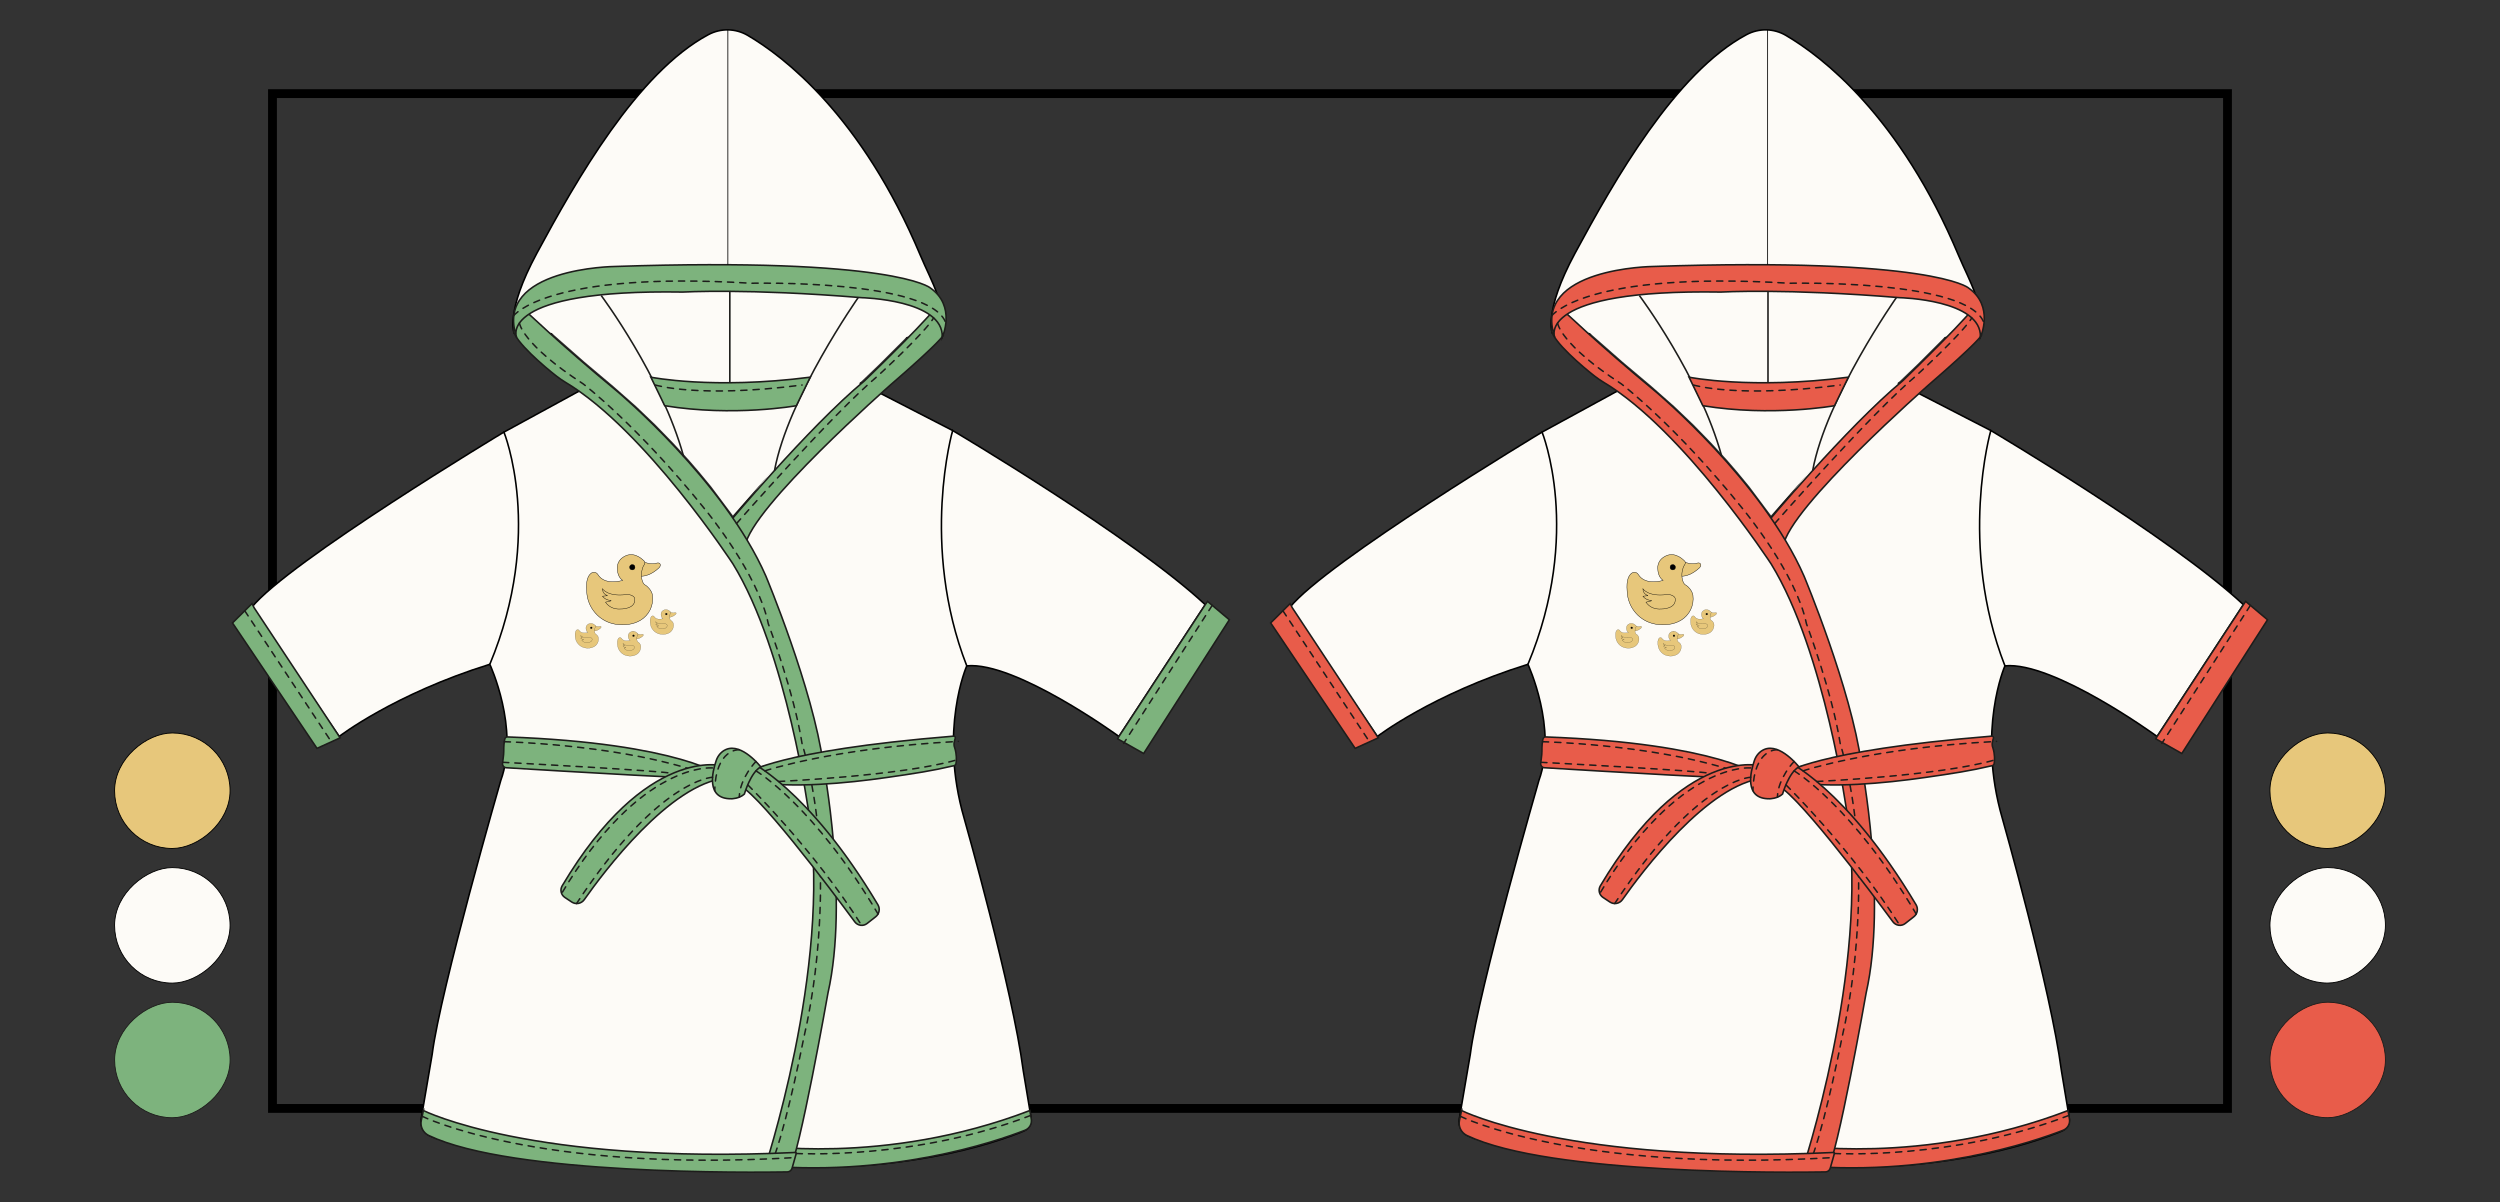<?xml version="1.0" encoding="UTF-8"?> <svg xmlns="http://www.w3.org/2000/svg" id="cabecera" viewBox="0 0 685.2 329.45"><rect x="0" y="0" width="685.2" height="329.45" fill="#333333" stroke="none"/><rect x="74.68" y="25.66" width="535.83" height="278.14" fill="none" stroke="#000" stroke-miterlimit="10" stroke-width="2.42"></rect><g><g><rect x="31.4" y="274.69" width="31.66" height="31.66" rx="15.83" ry="15.83" transform="translate(-243.28 337.75) rotate(-90)" fill="#7db37d" stroke="#1d1d1b" stroke-miterlimit="10" stroke-width=".25"></rect><rect x="31.4" y="237.79" width="31.66" height="31.66" rx="15.83" ry="15.83" transform="translate(-206.39 300.85) rotate(-90)" fill="#fdfbf7" stroke="#000" stroke-miterlimit="10" stroke-width=".25"></rect><rect x="31.4" y="200.89" width="31.66" height="31.66" rx="15.83" ry="15.83" transform="translate(-169.49 263.95) rotate(-90)" fill="#e7c77b" stroke="#000" stroke-miterlimit="10" stroke-width=".25"></rect></g><g><rect x="622.14" y="200.89" width="31.66" height="31.66" rx="15.83" ry="15.83" transform="translate(854.69 -421.25) rotate(90)" fill="#e7c77b" stroke="#000" stroke-miterlimit="10" stroke-width=".25"></rect><rect x="622.14" y="237.79" width="31.66" height="31.66" rx="15.83" ry="15.83" transform="translate(891.59 -384.36) rotate(90)" fill="#fdfbf7" stroke="#000" stroke-miterlimit="10" stroke-width=".25"></rect><rect x="622.14" y="274.69" width="31.66" height="31.66" rx="15.83" ry="15.83" transform="translate(928.49 -347.46) rotate(90)" fill="#e85c4a" stroke="#1d1d1b" stroke-miterlimit="10" stroke-width=".25"></rect></g></g><g><path id="gorra" d="M140.94,91.34s-2.56-5.68,6.2-21.93c10.72-19.89,27.48-49.49,47.02-59.92,3.39-1.81,7.46-1.74,10.77.2,9.73,5.7,31.22,21.92,47.35,60.36,3.07,7.32,7.24,13.55,5.81,22.58l-117.14-1.29Z" fill="#fdfbf7" stroke="#000" stroke-miterlimit="10" stroke-width=".44"></path><path d="M138.11,118.43s-59.34,35.69-69.23,48.16l24.08,35.26s15.05-11.61,41.28-19.78c0,0,29.24-23.22,3.87-63.64Z" fill="#fdfbf7" stroke="#000" stroke-miterlimit="10" stroke-width=".44"></path><path d="M261.1,118s49.45,29.24,69.23,47.73l-23.65,36.12s-28.38-20.64-41.71-19.35c0,0-19.78-26.66-3.87-64.5Z" fill="#fdfbf7" stroke="#000" stroke-miterlimit="10" stroke-width=".44"></path><path id="del" d="M231.86,102.95l29.24,15.05s-9.03,31.39,3.87,64.5c0,0-7.74,17.54-.72,41.76,0,0,13.33,47.01,16.2,69.18l2.15,12.93c.26,1.53-.58,3.04-2.01,3.63-7.82,3.24-34.16,12.45-74.11,9.24l-6.02-176.73,31.39-39.56Z" fill="#fdfbf7" stroke="#000" stroke-miterlimit="10" stroke-width=".44"></path><path id="cinta1" d="M199.04,144.12s22.64-27.14,37.91-39.75c0,0,21-20.23,20.36-21.52s1.24,9.06,1.24,9.06c0,0-.74,1.72-14.49,13.59,0,0-38.35,33.68-39.85,44.22l-5.16-5.59Z" fill="#7db37d" stroke="#1d1d1b" stroke-miterlimit="10" stroke-width=".44"></path><path d="M206.3,313.7s35.87,6.07,75.97-9.33l.39,2.36c.22,1.3-.5,2.57-1.73,3.05-7.92,3.09-37.43,13.27-74.45,9.46l-.19-5.55Z" fill="#7db37d" stroke="#1d1d1b" stroke-miterlimit="10" stroke-width=".44"></path><path d="M161.77,105.53l-23.65,12.9s11.18,27.52-3.87,63.64c0,0,8.17,17.63,3.01,31.82,0,0-16.56,57.35-18.81,75.09l-3.03,17.75c-.33,1.95.72,3.87,2.55,4.64,7.56,3.17,31.46,9.87,96.91,8.72,10.33-34.72,21.26-92.8-3.01-153.01-3.2-7.94-6.69-13.31-10.54-20.21-13.83-13.12-25.73-28.22-39.56-41.33Z" fill="#fdfbf7" stroke="#000" stroke-miterlimit="10" stroke-width=".44"></path><polygon points="69.66 166.59 69.07 165.43 63.72 170.73 86.88 205.11 93.23 202.22 92.97 201.85 69.66 166.59" fill="#7db37d" stroke="#1d1d1b" stroke-miterlimit="10" stroke-width=".44"></polygon><polygon points="306.68 201.85 306.32 202.5 313.45 206.52 336.94 169.87 330.96 164.83 330.33 165.73 306.68 201.85" fill="#7db37d" stroke="#1d1d1b" stroke-miterlimit="10" stroke-width=".44"></polygon><line x1="67.08" y1="167.4" x2="91.1" y2="203.75" fill="none" stroke="#1d1d1b" stroke-dasharray="1.68" stroke-linecap="round" stroke-miterlimit="10" stroke-width=".42"></line><line x1="332.24" y1="165.92" x2="307.97" y2="203.75" fill="none" stroke="#1d1d1b" stroke-dasharray="1.68" stroke-linecap="round" stroke-miterlimit="10" stroke-width=".42"></line><path d="M142.95,84.24c2.26,1.94,9.35,9.03,26.45,23.22,0,0,29.13,24.42,40.53,50.48,0,0,12.9,30.84,15.7,51.45,0,0,7.12,37.02,1.3,62.79,0,0-7.9,44.82-10.69,48.69l-6.95.31s18.71-55.9,12.47-97.83c0,0-6.06-44.69-20.87-68.79,0,0-23.99-36.71-45.89-49.77-.84-.5-1.64-1.06-2.42-1.66-3.28-2.53-11.66-9.65-11.88-12.72l2.26-6.18Z" fill="#7db37d" stroke="#1d1d1b" stroke-miterlimit="10" stroke-width=".44"></path><path d="M153.43,83.14s36.05-9.74,99.49,3.23l-4.19,5.72-.85.86-6.86,6.85-4.74,4.55-1.04.88-2.85,2.53-8.37,8.07-9.1,9.53-14.05,15.93-5.92-7.92-3.35-4.06-2.76-3.2-4.47-4.85-4.75-4.88-5.31-5.07-6.2-5.47-7.89-6.65-8.11-7.12-.34-.3-.54-.49-.41-.37-5.16-4.75,1.08-.61,1.23-.59,2.48-.95,2.95-.88Z" fill="#fdfbf7"></path><path id="cinta_gorra" data-name="cinta gorra" d="M141.53,92.3s-5-13.08,45.6-12.25c0,0,17.78-1.04,49.03,1.54,0,0,22.52.53,22.09,10.85,0,0,3.94-8.55-3.34-13.57,0,0-10.01-8.41-86.4-5.83,0,0-33.23.34-26.97,19.26Z" fill="#7db37d" stroke="#1d1d1b" stroke-miterlimit="10" stroke-width=".44"></path><path d="M116.04,304.37s29.52,14.88,101.96,11.5c.15,0,.27.14.23.28l-1.14,4.04c-.17.59-.69,1-1.3,1.01-9.05.16-75.57.92-98.29-9.99-1.54-.74-2.39-2.43-2.04-4.1l.58-2.74Z" fill="#7db37d" stroke="#1d1d1b" stroke-miterlimit="10" stroke-width=".44"></path><path d="M164.77,80.99s16.56,22.14,22.58,44.07" fill="none" stroke="#1d1d1b" stroke-miterlimit="10" stroke-width=".44"></path><path d="M235.29,81.45s-19.35,27.52-23.01,47.52" fill="none" stroke="#1d1d1b" stroke-miterlimit="10" stroke-width=".44"></path><line x1="200.03" y1="79.94" x2="200.03" y2="105.21" fill="none" stroke="#1d1d1b" stroke-miterlimit="10" stroke-width=".44"></line><path d="M178.39,103.38s16.93,3.44,43.68,0l-3.81,7.82s-17.15,3.09-36.08,0l-3.79-7.82Z" fill="#7db37d" stroke="#1d1d1b" stroke-miterlimit="10" stroke-width=".44"></path><path d="M179.64,105.53s11.78,3.67,40.18,0" fill="none" stroke="#1d1d1b" stroke-dasharray="1.68" stroke-linecap="round" stroke-miterlimit="10" stroke-width=".42"></path><path d="M142.36,88.56s.7,5.74,17.47,16.65c0,0,15.01,11.45,33.54,34.56,0,0,14.44,17.49,17.2,31.18,0,0,7.1,18.97,9.25,32.81,0,0,4.52,14.28,4.95,32.77,0,0,1.29,23.22-4.52,48.16,0,0-4.08,20.9-7.74,31.41" fill="none" stroke="#1d1d1b" stroke-dasharray="1.68" stroke-linecap="round" stroke-miterlimit="10" stroke-width=".42"></path><path d="M115.7,305.95s31.15,15.49,101.96,11.33" fill="none" stroke="#1d1d1b" stroke-dasharray="1.68" stroke-linecap="round" stroke-miterlimit="10" stroke-width=".42"></path><path d="M218.23,316.15s32.76,1.85,64.47-10.51" fill="none" stroke="#1d1d1b" stroke-dasharray="1.68" stroke-linecap="round" stroke-miterlimit="10" stroke-width=".42"></path><path d="M140.74,86.58s8.98-12.39,65.1-8.95c0,0,49.39-1.15,53.4,10.93" fill="none" stroke="#1d1d1b" stroke-dasharray="1.68" stroke-linecap="round" stroke-miterlimit="10" stroke-width=".42"></path><path d="M201.87,143.49s26.33-30.05,38.8-40.54c0,0,12.69-11.59,15.22-15.81" fill="none" stroke="#1d1d1b" stroke-dasharray="1.68" stroke-linecap="round" stroke-miterlimit="10" stroke-width=".42"></path><g><path d="M198.1,213.29c1.03-.39-11.96-9.61-59.02-11.31-.34-.01-.64.22-.72.55-.2.86-.3,1.9-.29,3.37,0,1.21-.27,2.42-.34,3.37-.04.59.4,1.11,1,1.15,15.07.92,57.74,3.5,59.37,2.88Z" fill="#7db37d" stroke="#1d1d1b" stroke-miterlimit="10" stroke-width=".44"></path><path d="M204.98,211.31c.64.74,6.68-5.49,56.37-9.55.3-.02.55.25.48.54-.14.61-.6,1.57-.16,2.65.58,1.83.5,3.47.35,4.33-.05.29-.27.52-.55.58-6.1,1.44-10.83,2.14-18.17,3.2-11.72,1.7-26.07,2.97-36.6,1.28l-1.72-3.04Z" fill="#7db37d" stroke="#1d1d1b" stroke-miterlimit="10" stroke-width=".44"></path><path d="M198.15,209.9s-21.07-5.83-44.07,32.89c-.64,1.08-.32,2.47.72,3.17l1.89,1.26c1.13.76,2.66.47,3.45-.65,5.12-7.29,23.45-31.86,38.82-33.29l-.81-3.39Z" fill="#7db37d" stroke="#1d1d1b" stroke-miterlimit="10" stroke-width=".44"></path><path d="M204.98,208.44s16.34,7.2,35.64,39.54c.65,1.09.39,2.49-.6,3.27l-2.37,1.86c-1.05.83-2.57.62-3.37-.45-5.92-8.02-28.22-37.81-32.31-37.51l3.01-6.71Z" fill="#7db37d" stroke="#1d1d1b" stroke-miterlimit="10" stroke-width=".44"></path><path d="M208.51,210.18s-5.2-6.66-9.54-4.75c-1.26.55-2.2,1.67-2.65,2.97-1.07,3.08-2.95,10.62,4.15,10.53,0,0,2.15,0,3.55-1.29,0,0,1.7-5.96,4.5-7.46Z" fill="#7db37d" stroke="#1d1d1b" stroke-miterlimit="10" stroke-width=".44"></path></g><path d="M138.22,203.29s28.49.67,50.17,7.27" fill="none" stroke="#1d1d1b" stroke-dasharray="1.68" stroke-linecap="round" stroke-miterlimit="10" stroke-width=".42"></path><path d="M137.76,208.93s45.03,2.37,46.56,3.08" fill="none" stroke="#1d1d1b" stroke-dasharray="1.68" stroke-linecap="round" stroke-miterlimit="10" stroke-width=".42"></path><path d="M195.27,210.47s-19.8-1.93-41.34,34.42" fill="none" stroke="#1d1d1b" stroke-dasharray="1.68" stroke-linecap="round" stroke-miterlimit="10" stroke-width=".42"></path><path d="M195.3,213.03s-14.81.45-37.28,34.61" fill="none" stroke="#1d1d1b" stroke-dasharray="1.68" stroke-linecap="round" stroke-miterlimit="10" stroke-width=".42"></path><path d="M207.19,211.28s15.88,9.38,33.46,39.23" fill="none" stroke="#1d1d1b" stroke-dasharray="1.68" stroke-linecap="round" stroke-miterlimit="10" stroke-width=".42"></path><path d="M204.98,215.15s17.99,17.59,31.18,38.47" fill="none" stroke="#1d1d1b" stroke-dasharray="1.68" stroke-linecap="round" stroke-miterlimit="10" stroke-width=".42"></path><path d="M209.63,211.28s18.65-6.28,53.05-8.08" fill="none" stroke="#1d1d1b" stroke-dasharray="1.68" stroke-linecap="round" stroke-miterlimit="10" stroke-width=".42"></path><path d="M213.38,214.19s33.85-1.56,48.75-5.89" fill="none" stroke="#1d1d1b" stroke-dasharray="1.68" stroke-linecap="round" stroke-miterlimit="10" stroke-width=".42"></path><path d="M207.19,208.7s-4.43,4.53-4.57,9.79" fill="none" stroke="#1d1d1b" stroke-dasharray="1.68" stroke-linecap="round" stroke-miterlimit="10" stroke-width=".42"></path><path d="M202.61,205.48s-6.45-.4-6.73,11.23" fill="none" stroke="#1d1d1b" stroke-dasharray="1.68" stroke-linecap="round" stroke-miterlimit="10" stroke-width=".42"></path><path id="gorra-2" data-name="gorra" d="M425.48,91.34s-2.56-5.68,6.2-21.93c10.72-19.89,27.48-49.49,47.02-59.92,3.39-1.81,7.46-1.74,10.77.2,9.73,5.7,31.22,21.92,47.35,60.36,3.07,7.32,7.24,13.55,5.81,22.58l-117.14-1.29Z" fill="#fdfbf7" stroke="#000" stroke-miterlimit="10" stroke-width=".44"></path><path d="M422.65,118.43s-59.34,35.69-69.23,48.16l24.08,35.26s15.05-11.61,41.28-19.78c0,0,29.24-23.22,3.87-63.64Z" fill="#fdfbf7" stroke="#000" stroke-miterlimit="10" stroke-width=".44"></path><path d="M545.64,118s49.45,29.24,69.23,47.73l-23.65,36.12s-28.38-20.64-41.71-19.35c0,0-19.78-26.66-3.87-64.5Z" fill="#fdfbf7" stroke="#000" stroke-miterlimit="10" stroke-width=".44"></path><path id="del-2" data-name="del" d="M516.4,102.95l29.24,15.05s-9.03,31.39,3.87,64.5c0,0-7.74,17.54-.72,41.76,0,0,13.33,47.01,16.2,69.18l2.15,12.93c.26,1.53-.58,3.04-2.01,3.63-7.82,3.24-34.16,12.45-74.11,9.24l-6.02-176.73,31.39-39.56Z" fill="#fdfbf7" stroke="#000" stroke-miterlimit="10" stroke-width=".44"></path><path id="cinta1-2" data-name="cinta1" d="M483.58,144.12s22.64-27.14,37.91-39.75c0,0,21-20.23,20.36-21.52s1.24,9.06,1.24,9.06c0,0-.74,1.72-14.49,13.59,0,0-38.35,33.68-39.85,44.22l-5.16-5.59Z" fill="#e85c4a" stroke="#1d1d1b" stroke-miterlimit="10" stroke-width=".44"></path><path d="M490.84,313.7s35.87,6.07,75.97-9.33l.39,2.36c.22,1.3-.5,2.57-1.73,3.05-7.92,3.09-37.43,13.27-74.45,9.46l-.19-5.55Z" fill="#e85c4a" stroke="#1d1d1b" stroke-miterlimit="10" stroke-width=".44"></path><path d="M446.3,105.53l-23.65,12.9s11.18,27.52-3.87,63.64c0,0,8.17,17.63,3.01,31.82,0,0-16.56,57.35-18.81,75.09l-3.03,17.75c-.33,1.95.72,3.87,2.55,4.64,7.56,3.17,31.46,9.87,96.91,8.72,10.33-34.72,21.26-92.8-3.01-153.01-3.2-7.94-6.69-13.31-10.54-20.21-13.83-13.12-25.73-28.22-39.56-41.33Z" fill="#fdfbf7" stroke="#000" stroke-miterlimit="10" stroke-width=".44"></path><polygon points="354.2 166.59 353.6 165.43 348.26 170.73 371.42 205.11 377.77 202.22 377.51 201.85 354.2 166.59" fill="#e85c4a" stroke="#1d1d1b" stroke-miterlimit="10" stroke-width=".44"></polygon><polygon points="591.22 201.85 590.86 202.5 597.99 206.52 621.48 169.87 615.49 164.83 614.87 165.73 591.22 201.85" fill="#e85c4a" stroke="#1d1d1b" stroke-miterlimit="10" stroke-width=".44"></polygon><line x1="351.62" y1="167.4" x2="375.64" y2="203.75" fill="none" stroke="#1d1d1b" stroke-dasharray="1.68" stroke-linecap="round" stroke-miterlimit="10" stroke-width=".42"></line><line x1="616.78" y1="165.92" x2="592.51" y2="203.75" fill="none" stroke="#1d1d1b" stroke-dasharray="1.68" stroke-linecap="round" stroke-miterlimit="10" stroke-width=".42"></line><path d="M427.49,84.24c2.26,1.94,9.35,9.03,26.45,23.22,0,0,29.13,24.42,40.53,50.48,0,0,12.9,30.84,15.7,51.45,0,0,7.12,37.02,1.3,62.79,0,0-7.9,44.82-10.69,48.69l-6.95.31s18.71-55.9,12.47-97.83c0,0-6.06-44.69-20.87-68.79,0,0-23.99-36.71-45.89-49.77-.84-.5-1.64-1.06-2.42-1.66-3.28-2.53-11.66-9.65-11.88-12.72l2.26-6.18Z" fill="#e85c4a" stroke="#1d1d1b" stroke-miterlimit="10" stroke-width=".44"></path><path d="M437.97,83.14s36.05-9.74,99.49,3.23l-4.19,5.72-.85.86-6.86,6.85-4.74,4.55-1.04.88-2.85,2.53-8.37,8.07-9.1,9.53-14.05,15.93-5.92-7.92-3.35-4.06-2.76-3.2-4.47-4.85-4.75-4.88-5.31-5.07-6.2-5.47-7.89-6.65-8.11-7.12-.34-.3-.54-.49-.41-.37-5.16-4.75,1.08-.61,1.23-.59,2.48-.95,2.95-.88Z" fill="#fdfbf7"></path><path id="cinta_gorra-2" data-name="cinta gorra" d="M426.07,92.3s-5-13.08,45.6-12.25c0,0,17.78-1.04,49.03,1.54,0,0,22.52.53,22.09,10.85,0,0,3.94-8.55-3.34-13.57,0,0-10.01-8.41-86.4-5.83,0,0-33.23.34-26.97,19.26Z" fill="#e85c4a" stroke="#1d1d1b" stroke-miterlimit="10" stroke-width=".44"></path><path d="M400.58,304.37s29.52,14.88,101.96,11.5c.15,0,.27.14.23.28l-1.14,4.04c-.17.59-.69,1-1.3,1.01-9.05.16-75.57.92-98.29-9.99-1.54-.74-2.39-2.43-2.04-4.1l.58-2.74Z" fill="#e85c4a" stroke="#1d1d1b" stroke-miterlimit="10" stroke-width=".44"></path><path d="M449.31,80.99s16.56,22.14,22.58,44.07" fill="none" stroke="#1d1d1b" stroke-miterlimit="10" stroke-width=".44"></path><path d="M519.83,81.45s-19.35,27.52-23.01,47.52" fill="none" stroke="#1d1d1b" stroke-miterlimit="10" stroke-width=".44"></path><line x1="484.57" y1="79.94" x2="484.57" y2="105.21" fill="none" stroke="#1d1d1b" stroke-miterlimit="10" stroke-width=".44"></line><path d="M462.93,103.38s16.93,3.44,43.68,0l-3.81,7.82s-17.15,3.09-36.08,0l-3.79-7.82Z" fill="#e85c4a" stroke="#1d1d1b" stroke-miterlimit="10" stroke-width=".44"></path><path d="M464.18,105.53s11.78,3.67,40.18,0" fill="none" stroke="#1d1d1b" stroke-dasharray="1.68" stroke-linecap="round" stroke-miterlimit="10" stroke-width=".42"></path><path d="M426.9,88.56s.7,5.74,17.47,16.65c0,0,15.01,11.45,33.54,34.56,0,0,14.44,17.49,17.2,31.18,0,0,7.1,18.97,9.25,32.81,0,0,4.52,14.28,4.95,32.77,0,0,1.29,23.22-4.52,48.16,0,0-4.08,20.9-7.74,31.41" fill="none" stroke="#1d1d1b" stroke-dasharray="1.68" stroke-linecap="round" stroke-miterlimit="10" stroke-width=".42"></path><path d="M400.24,305.95s31.15,15.49,101.96,11.33" fill="none" stroke="#1d1d1b" stroke-dasharray="1.68" stroke-linecap="round" stroke-miterlimit="10" stroke-width=".42"></path><path d="M502.77,316.15s32.76,1.85,64.47-10.51" fill="none" stroke="#1d1d1b" stroke-dasharray="1.68" stroke-linecap="round" stroke-miterlimit="10" stroke-width=".42"></path><path d="M425.28,86.58s8.98-12.39,65.1-8.95c0,0,49.39-1.15,53.4,10.93" fill="none" stroke="#1d1d1b" stroke-dasharray="1.68" stroke-linecap="round" stroke-miterlimit="10" stroke-width=".42"></path><path d="M486.41,143.49s26.33-30.05,38.8-40.54c0,0,12.69-11.59,15.22-15.81" fill="none" stroke="#1d1d1b" stroke-dasharray="1.68" stroke-linecap="round" stroke-miterlimit="10" stroke-width=".42"></path><g><path d="M482.64,213.29c1.03-.39-11.96-9.61-59.02-11.31-.34-.01-.64.22-.72.55-.2.86-.3,1.9-.29,3.37,0,1.21-.27,2.42-.34,3.37-.04.59.4,1.11,1,1.15,15.07.92,57.74,3.5,59.37,2.88Z" fill="#e85c4a" stroke="#1d1d1b" stroke-miterlimit="10" stroke-width=".44"></path><path d="M489.52,211.31c.64.74,6.68-5.49,56.37-9.55.3-.02.55.25.48.54-.14.61-.6,1.57-.16,2.65.58,1.83.5,3.47.35,4.33-.05.29-.27.52-.55.58-6.1,1.44-10.83,2.14-18.17,3.2-11.72,1.7-26.07,2.97-36.6,1.28l-1.72-3.04Z" fill="#e85c4a" stroke="#1d1d1b" stroke-miterlimit="10" stroke-width=".44"></path><path d="M482.69,209.9s-21.07-5.83-44.07,32.89c-.64,1.08-.32,2.47.72,3.17l1.89,1.26c1.13.76,2.66.47,3.45-.65,5.12-7.29,23.45-31.86,38.82-33.29l-.81-3.39Z" fill="#e85c4a" stroke="#1d1d1b" stroke-miterlimit="10" stroke-width=".44"></path><path d="M489.52,208.44s16.34,7.2,35.64,39.54c.65,1.09.39,2.49-.6,3.27l-2.37,1.86c-1.05.83-2.57.62-3.37-.45-5.92-8.02-28.22-37.81-32.31-37.51l3.01-6.71Z" fill="#e85c4a" stroke="#1d1d1b" stroke-miterlimit="10" stroke-width=".44"></path><path d="M493.05,210.18s-5.2-6.66-9.54-4.75c-1.26.55-2.2,1.67-2.65,2.97-1.07,3.08-2.95,10.62,4.15,10.53,0,0,2.15,0,3.55-1.29,0,0,1.7-5.96,4.5-7.46Z" fill="#e85c4a" stroke="#1d1d1b" stroke-miterlimit="10" stroke-width=".44"></path></g><path d="M422.76,203.29s28.49.67,50.17,7.27" fill="none" stroke="#1d1d1b" stroke-dasharray="1.68" stroke-linecap="round" stroke-miterlimit="10" stroke-width=".42"></path><path d="M422.3,208.93s45.03,2.37,46.56,3.08" fill="none" stroke="#1d1d1b" stroke-dasharray="1.68" stroke-linecap="round" stroke-miterlimit="10" stroke-width=".42"></path><path d="M479.81,210.47s-19.8-1.93-41.34,34.42" fill="none" stroke="#1d1d1b" stroke-dasharray="1.68" stroke-linecap="round" stroke-miterlimit="10" stroke-width=".42"></path><path d="M479.84,213.03s-14.81.45-37.28,34.61" fill="none" stroke="#1d1d1b" stroke-dasharray="1.68" stroke-linecap="round" stroke-miterlimit="10" stroke-width=".42"></path><path d="M491.73,211.28s15.88,9.38,33.46,39.23" fill="none" stroke="#1d1d1b" stroke-dasharray="1.68" stroke-linecap="round" stroke-miterlimit="10" stroke-width=".42"></path><path d="M489.52,215.15s17.99,17.59,31.18,38.47" fill="none" stroke="#1d1d1b" stroke-dasharray="1.68" stroke-linecap="round" stroke-miterlimit="10" stroke-width=".42"></path><path d="M494.17,211.28s18.65-6.28,53.05-8.08" fill="none" stroke="#1d1d1b" stroke-dasharray="1.68" stroke-linecap="round" stroke-miterlimit="10" stroke-width=".42"></path><path d="M497.92,214.19s33.85-1.56,48.75-5.89" fill="none" stroke="#1d1d1b" stroke-dasharray="1.68" stroke-linecap="round" stroke-miterlimit="10" stroke-width=".42"></path><path d="M491.73,208.7s-4.43,4.53-4.57,9.79" fill="none" stroke="#1d1d1b" stroke-dasharray="1.68" stroke-linecap="round" stroke-miterlimit="10" stroke-width=".42"></path><path d="M487.15,205.48s-6.45-.4-6.73,11.23" fill="none" stroke="#1d1d1b" stroke-dasharray="1.68" stroke-linecap="round" stroke-miterlimit="10" stroke-width=".42"></path><g><path d="M461.52,153.99s1.97.91,3.82.31c.3-.07.61.05.75.28.19.3.03.75-.35,1.1-.41.38-.88.76-1.57,1.2-.99.63-2.37,1.21-3.91,1.01l1.26-3.9Z" fill="#e7c77b" stroke="#000" stroke-miterlimit="10" stroke-width=".11"></path><path d="M461.72,153.77c-.81-.84-3.31-2.98-6.06-.84-.82.64-1.3,1.62-1.31,2.65,0,1.14.25,2.64,1.46,3.49,0,0-4.82,1.58-6.79-1.62-.37-.6-1.17-.78-1.75-.39-.8.54-1.59,1.85-1.3,5,.15,4.5,3.45,8.28,7.79,9.01,2.51.42,4.96.1,6.9-1.03,2.4-1.4,3.72-4.12,3.34-6.87-.02-.16-.05-.3-.08-.41-.27-.88-1.01-1.93-2.05-2.5,0,0-.63-.33-.86-2-.1-.73-.04-1.46.17-2.17.04-.13.08-.28.13-.46.2-.66.39-.63.57-1.15.09-.25.03-.54-.16-.73Z" fill="#e7c77b" stroke="#000" stroke-miterlimit="10" stroke-width=".11"></path><circle cx="458.47" cy="155.47" r=".73" stroke="#000" stroke-miterlimit="10" stroke-width=".11"></circle><path d="M456.87,162.95c.07,0,.13-.01.2-.01,1.03,0,2.04.51,2.09,1.21.2,2.78-3.58,2.8-4.37,2.78-1.21-.03-2.66-.42-3.66-1.89l1.51-.37c.05-.01.04-.09,0-.09-.57-.02-1.59-.21-2.34-1.17l1.34-.14s.04-.05,0-.06c-.39-.12-1.31-.53-1.35-1.85,0,0,1.4,2.29,6.58,1.59Z" fill="none" stroke="#000" stroke-miterlimit="10" stroke-width=".11"></path><path d="M468.87,167.78s.7.32,1.35.11c.11-.02.21.02.26.1.07.11,0,.27-.12.39-.14.13-.31.27-.56.42-.35.22-.84.43-1.38.36l.45-1.38Z" fill="#e7c77b" stroke="#000" stroke-miterlimit="10" stroke-width=".04"></path><path d="M468.94,167.7c-.29-.3-1.17-1.05-2.14-.3-.29.23-.46.57-.46.94,0,.4.09.93.52,1.23,0,0-1.7.56-2.4-.57-.13-.21-.41-.28-.62-.14-.28.19-.56.65-.46,1.77.05,1.59,1.22,2.93,2.76,3.19.89.15,1.75.04,2.44-.36.85-.49,1.32-1.46,1.18-2.43,0-.06-.02-.11-.03-.14-.1-.31-.36-.68-.73-.88,0,0-.22-.12-.3-.71-.03-.26-.01-.52.06-.77.01-.05.03-.1.05-.16.07-.23.14-.22.2-.41.03-.09.01-.19-.06-.26Z" fill="#e7c77b" stroke="#000" stroke-miterlimit="10" stroke-width=".04"></path><circle cx="467.79" cy="168.3" r=".26" stroke="#000" stroke-miterlimit="10" stroke-width=".04"></circle><path d="M467.22,170.94s.05,0,.07,0c.37,0,.72.18.74.43.07.98-1.27.99-1.55.98-.43,0-.94-.15-1.29-.67l.53-.13s.02-.03,0-.03c-.2,0-.56-.07-.83-.41l.48-.05s.01-.02,0-.02c-.14-.04-.46-.19-.48-.65,0,0,.5.81,2.33.56Z" fill="none" stroke="#000" stroke-miterlimit="10" stroke-width=".04"></path><path d="M459.88,173.72s.7.32,1.35.11c.11-.02.21.02.26.1.07.11,0,.27-.12.39-.14.13-.31.27-.56.42-.35.22-.84.43-1.38.36l.45-1.38Z" fill="#e7c77b" stroke="#000" stroke-miterlimit="10" stroke-width=".04"></path><path d="M459.95,173.64c-.29-.3-1.17-1.05-2.14-.3-.29.23-.46.57-.46.94,0,.4.09.93.52,1.23,0,0-1.7.56-2.4-.57-.13-.21-.41-.28-.62-.14-.28.19-.56.65-.46,1.77.05,1.59,1.22,2.93,2.76,3.19.89.15,1.75.04,2.44-.36.85-.49,1.32-1.46,1.18-2.43,0-.06-.02-.11-.03-.14-.1-.31-.36-.68-.73-.88,0,0-.22-.12-.3-.71-.03-.26-.01-.52.06-.77.01-.05.03-.1.05-.16.07-.23.14-.22.2-.41.03-.09.01-.19-.06-.26Z" fill="#e7c77b" stroke="#000" stroke-miterlimit="10" stroke-width=".04"></path><circle cx="458.8" cy="174.24" r=".26" stroke="#000" stroke-miterlimit="10" stroke-width=".04"></circle><path d="M458.24,176.89s.05,0,.07,0c.37,0,.72.18.74.43.07.98-1.27.99-1.55.98-.43,0-.94-.15-1.29-.67l.53-.13s.02-.03,0-.03c-.2,0-.56-.07-.83-.41l.48-.05s.01-.02,0-.02c-.14-.04-.46-.19-.48-.65,0,0,.5.81,2.33.56Z" fill="none" stroke="#000" stroke-miterlimit="10" stroke-width=".04"></path><path d="M448.3,171.54s.7.32,1.35.11c.11-.02.21.02.26.1.07.11,0,.27-.12.39-.14.13-.31.27-.56.42-.35.22-.84.43-1.38.36l.45-1.38Z" fill="#e7c77b" stroke="#000" stroke-miterlimit="10" stroke-width=".04"></path><path d="M448.37,171.47c-.29-.3-1.17-1.05-2.14-.3-.29.23-.46.57-.46.94,0,.4.09.93.52,1.23,0,0-1.7.56-2.4-.57-.13-.21-.41-.28-.62-.14-.28.19-.56.65-.46,1.77.05,1.59,1.22,2.93,2.76,3.19.89.15,1.75.04,2.44-.36.85-.49,1.32-1.46,1.18-2.43,0-.06-.02-.11-.03-.14-.1-.31-.36-.68-.73-.88,0,0-.22-.12-.3-.71-.03-.26-.01-.52.06-.77.01-.05.03-.1.05-.16.07-.23.14-.22.2-.41.03-.09.01-.19-.06-.26Z" fill="#e7c77b" stroke="#000" stroke-miterlimit="10" stroke-width=".04"></path><circle cx="447.22" cy="172.07" r=".26" stroke="#000" stroke-miterlimit="10" stroke-width=".04"></circle><path d="M446.65,174.71s.05,0,.07,0c.37,0,.72.18.74.43.07.98-1.27.99-1.55.98-.43,0-.94-.15-1.29-.67l.53-.13s.02-.03,0-.03c-.2,0-.56-.07-.83-.41l.48-.05s.01-.02,0-.02c-.14-.04-.46-.19-.48-.65,0,0,.5.81,2.33.56Z" fill="none" stroke="#000" stroke-miterlimit="10" stroke-width=".04"></path></g><g><path d="M176.35,153.99s1.97.91,3.82.31c.3-.07.61.05.75.28.19.3.03.75-.35,1.1-.41.38-.88.76-1.57,1.2-.99.63-2.37,1.21-3.91,1.01l1.26-3.9Z" fill="#e7c77b" stroke="#000" stroke-miterlimit="10" stroke-width=".11"></path><path d="M176.55,153.77c-.81-.84-3.31-2.98-6.06-.84-.82.64-1.3,1.62-1.31,2.65,0,1.14.25,2.64,1.46,3.49,0,0-4.82,1.58-6.79-1.62-.37-.6-1.17-.78-1.75-.39-.8.54-1.59,1.85-1.3,5,.15,4.5,3.45,8.28,7.79,9.01,2.51.42,4.96.1,6.9-1.03,2.4-1.4,3.72-4.12,3.34-6.87-.02-.16-.05-.3-.08-.41-.27-.88-1.01-1.93-2.05-2.5,0,0-.63-.33-.86-2-.1-.73-.04-1.46.17-2.17.04-.13.08-.28.13-.46.2-.66.39-.63.57-1.15.09-.25.03-.54-.16-.73Z" fill="#e7c77b" stroke="#000" stroke-miterlimit="10" stroke-width=".11"></path><circle cx="173.3" cy="155.47" r=".73" stroke="#000" stroke-miterlimit="10" stroke-width=".11"></circle><path d="M171.7,162.95c.07,0,.13-.01.2-.01,1.03,0,2.04.51,2.09,1.21.2,2.78-3.58,2.8-4.37,2.78-1.21-.03-2.66-.42-3.66-1.89l1.51-.37c.05-.01.04-.09,0-.09-.57-.02-1.59-.21-2.34-1.17l1.34-.14s.04-.05,0-.06c-.39-.12-1.31-.53-1.35-1.85,0,0,1.4,2.29,6.58,1.59Z" fill="none" stroke="#000" stroke-miterlimit="10" stroke-width=".11"></path><path d="M183.7,167.78s.7.32,1.35.11c.11-.02.21.02.26.1.07.11,0,.27-.12.39-.14.13-.31.27-.56.42-.35.22-.84.43-1.38.36l.45-1.38Z" fill="#e7c77b" stroke="#000" stroke-miterlimit="10" stroke-width=".04"></path><path d="M183.77,167.7c-.29-.3-1.17-1.05-2.14-.3-.29.23-.46.57-.46.94,0,.4.09.93.52,1.23,0,0-1.7.56-2.4-.57-.13-.21-.41-.28-.62-.14-.28.19-.56.65-.46,1.77.05,1.59,1.22,2.93,2.76,3.19.89.15,1.75.04,2.44-.36.85-.49,1.32-1.46,1.18-2.43,0-.06-.02-.11-.03-.14-.1-.31-.36-.68-.73-.88,0,0-.22-.12-.3-.71-.03-.26-.01-.52.06-.77.01-.05.03-.1.05-.16.07-.23.14-.22.2-.41.03-.09.01-.19-.06-.26Z" fill="#e7c77b" stroke="#000" stroke-miterlimit="10" stroke-width=".04"></path><circle cx="182.62" cy="168.3" r=".26" stroke="#000" stroke-miterlimit="10" stroke-width=".04"></circle><path d="M182.05,170.94s.05,0,.07,0c.37,0,.72.18.74.43.07.98-1.27.99-1.55.98-.43,0-.94-.15-1.29-.67l.53-.13s.02-.03,0-.03c-.2,0-.56-.07-.83-.41l.48-.05s.01-.02,0-.02c-.14-.04-.46-.19-.48-.65,0,0,.5.81,2.33.56Z" fill="none" stroke="#000" stroke-miterlimit="10" stroke-width=".04"></path><path d="M174.71,173.72s.7.32,1.35.11c.11-.02.21.02.26.1.07.11,0,.27-.12.39-.14.13-.31.27-.56.42-.35.22-.84.43-1.38.36l.45-1.38Z" fill="#e7c77b" stroke="#000" stroke-miterlimit="10" stroke-width=".04"></path><path d="M174.78,173.64c-.29-.3-1.17-1.05-2.14-.3-.29.23-.46.57-.46.94,0,.4.09.93.52,1.23,0,0-1.7.56-2.4-.57-.13-.21-.41-.28-.62-.14-.28.19-.56.65-.46,1.77.05,1.59,1.22,2.93,2.76,3.19.89.15,1.75.04,2.44-.36.85-.49,1.32-1.46,1.18-2.43,0-.06-.02-.11-.03-.14-.1-.31-.36-.68-.73-.88,0,0-.22-.12-.3-.71-.03-.26-.01-.52.06-.77.01-.05.03-.1.05-.16.07-.23.14-.22.2-.41.03-.09.01-.19-.06-.26Z" fill="#e7c77b" stroke="#000" stroke-miterlimit="10" stroke-width=".04"></path><circle cx="173.63" cy="174.24" r=".26" stroke="#000" stroke-miterlimit="10" stroke-width=".04"></circle><path d="M173.07,176.89s.05,0,.07,0c.37,0,.72.18.74.43.07.98-1.27.99-1.55.98-.43,0-.94-.15-1.29-.67l.53-.13s.02-.03,0-.03c-.2,0-.56-.07-.83-.41l.48-.05s.01-.02,0-.02c-.14-.04-.46-.19-.48-.65,0,0,.5.81,2.33.56Z" fill="none" stroke="#000" stroke-miterlimit="10" stroke-width=".04"></path><path d="M163.13,171.54s.7.32,1.35.11c.11-.02.21.02.26.1.07.11,0,.27-.12.39-.14.13-.31.27-.56.42-.35.22-.84.43-1.38.36l.45-1.38Z" fill="#e7c77b" stroke="#000" stroke-miterlimit="10" stroke-width=".04"></path><path d="M163.2,171.47c-.29-.3-1.17-1.05-2.14-.3-.29.23-.46.57-.46.94,0,.4.09.93.52,1.23,0,0-1.7.56-2.4-.57-.13-.21-.41-.28-.62-.14-.28.19-.56.65-.46,1.77.05,1.59,1.22,2.93,2.76,3.19.89.15,1.75.04,2.44-.36.85-.49,1.32-1.46,1.18-2.43,0-.06-.02-.11-.03-.14-.1-.31-.36-.68-.73-.88,0,0-.22-.12-.3-.71-.03-.26-.01-.52.06-.77.01-.05.03-.1.05-.16.07-.23.14-.22.2-.41.03-.09.01-.19-.06-.26Z" fill="#e7c77b" stroke="#000" stroke-miterlimit="10" stroke-width=".04"></path><circle cx="162.05" cy="172.07" r=".26" stroke="#000" stroke-miterlimit="10" stroke-width=".04"></circle><path d="M161.49,174.71s.05,0,.07,0c.37,0,.72.18.74.43.07.98-1.27.99-1.55.98-.43,0-.94-.15-1.29-.67l.53-.13s.02-.03,0-.03c-.2,0-.56-.07-.83-.41l.48-.05s.01-.02,0-.02c-.14-.04-.46-.19-.48-.65,0,0,.5.81,2.33.56Z" fill="none" stroke="#000" stroke-miterlimit="10" stroke-width=".04"></path></g><line x1="199.49" y1="8.18" x2="199.49" y2="72.55" fill="#fdfbf7" stroke="#000" stroke-miterlimit="10" stroke-width=".22"></line><line x1="484.47" y1="8.18" x2="484.47" y2="72.55" fill="#fdfbf7" stroke="#000" stroke-miterlimit="10" stroke-width=".22"></line></g></svg> 